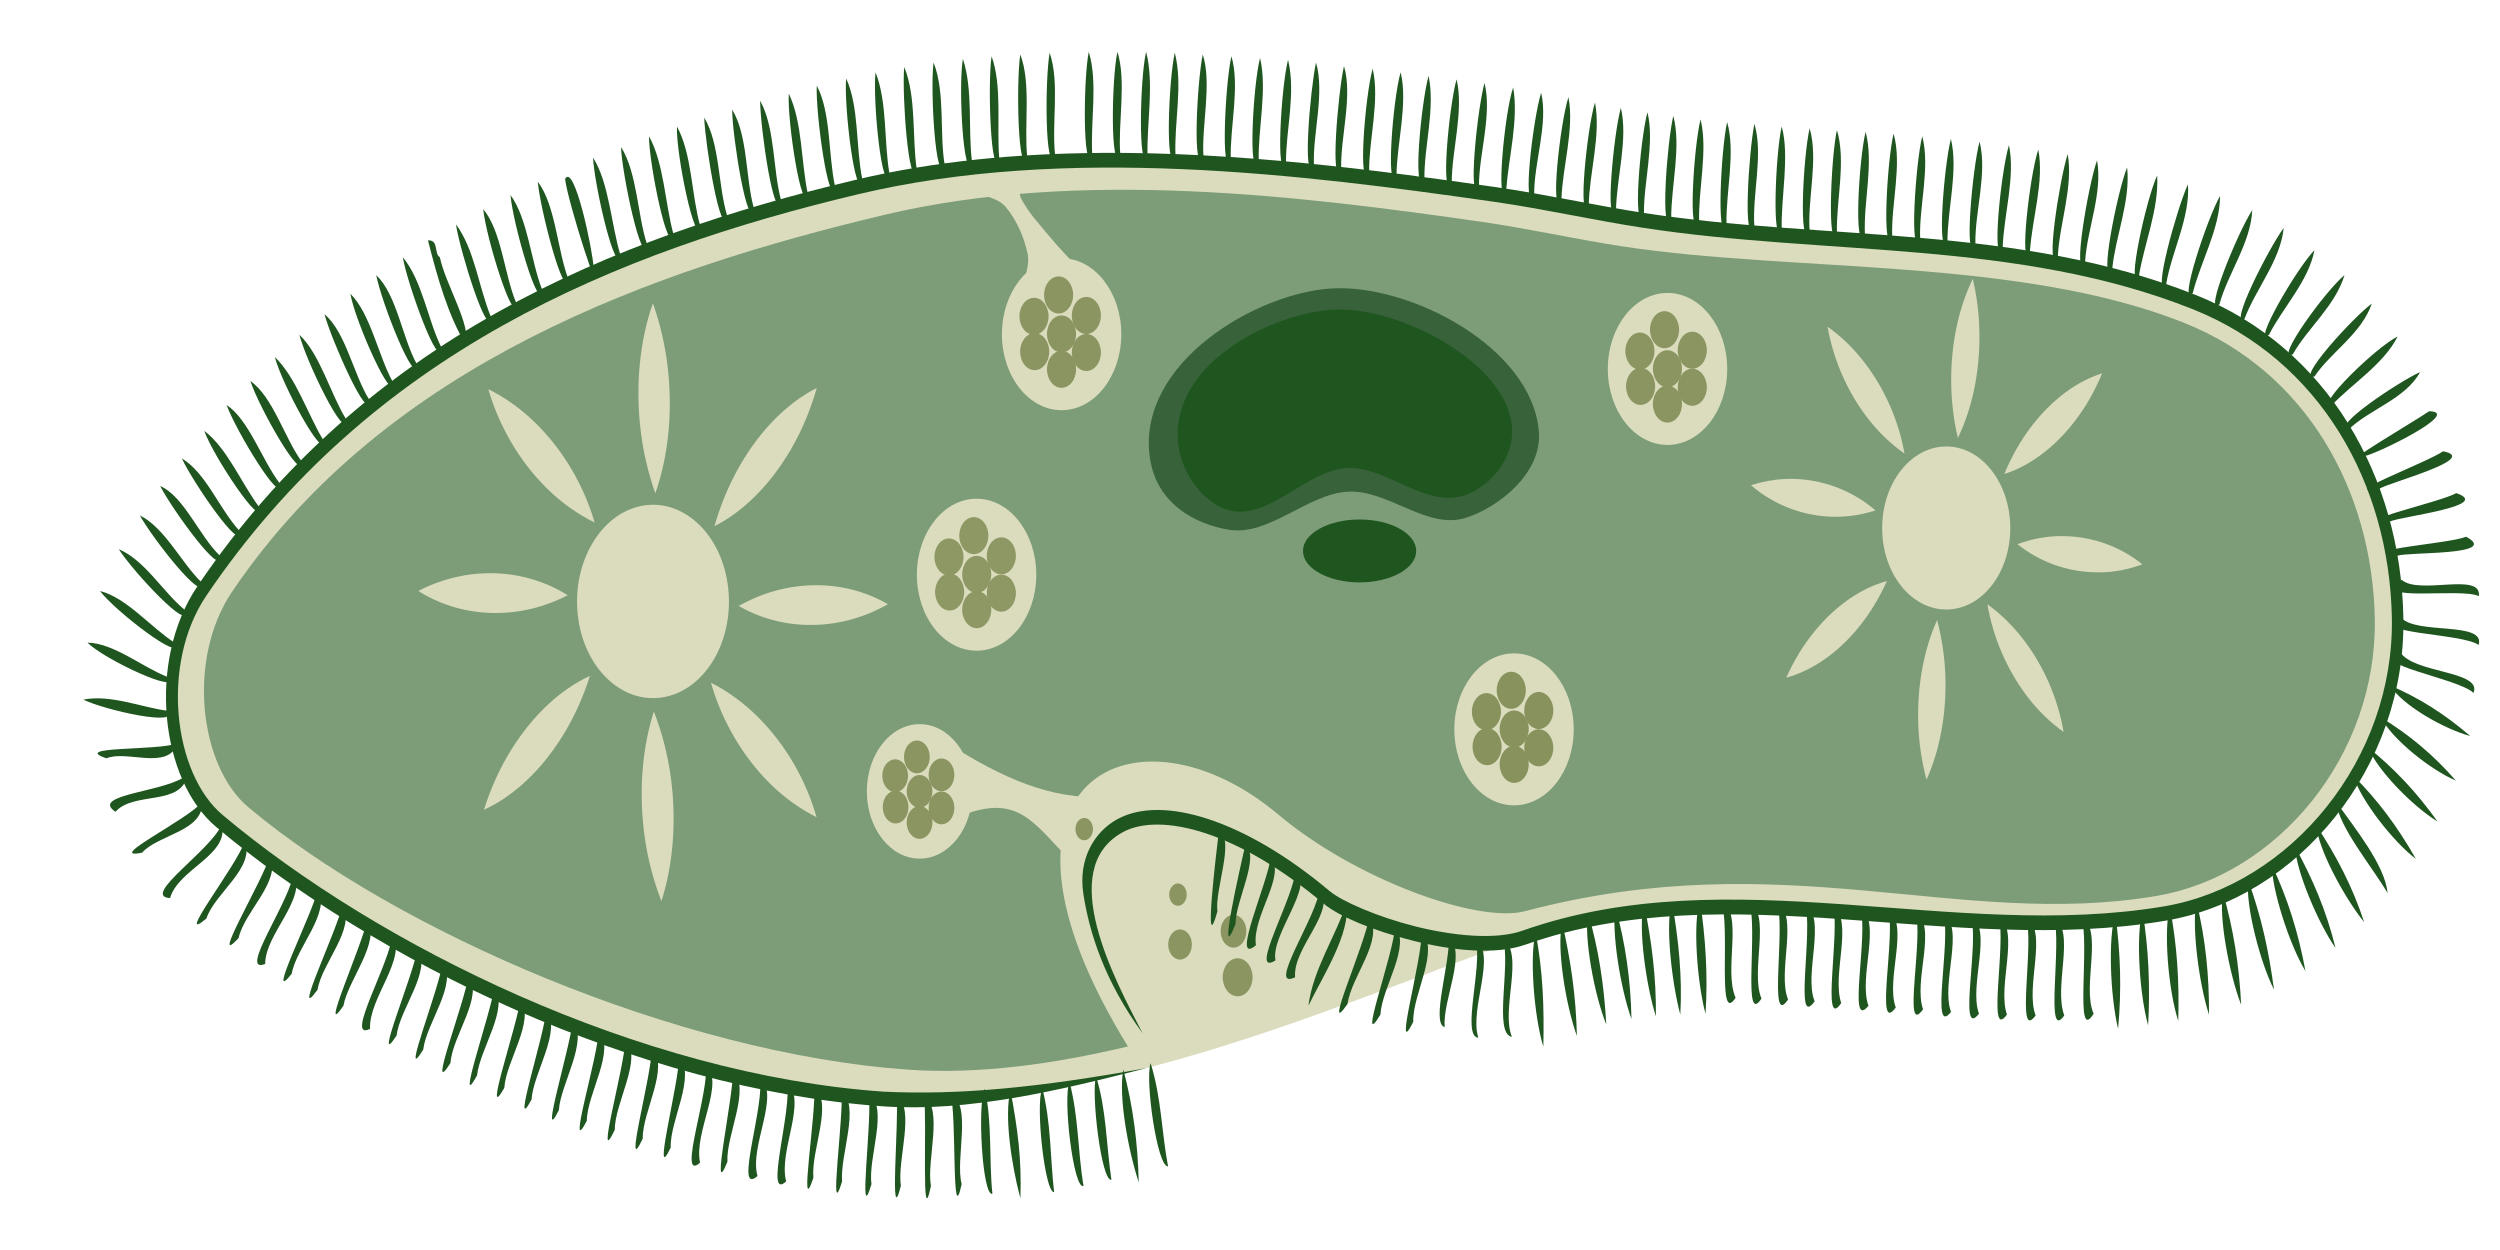 <svg width="240" height="120" xmlns="http://www.w3.org/2000/svg" xmlns:svg="http://www.w3.org/2000/svg">
 <g>
  <title>Layer 1</title>
  <g id="s_1">
   <path m="M 267.131 274.684 C 184.74 270.185 97.681 236.256 45.429 201.756 C 27.873 190.164 23.493 160.203 39.595 141.469 C 94.922 77.101 177.225 50.667 258.375 35.478 C 328.151 22.422 407.183 30.196 471.321 37.423 C 487.902 39.291 504.348 42.227 520.912 44.23 C 582.139 51.627 645.812 47.255 704.691 65.621 C 748.374 79.249 771.834 112.594 772.757 148.273 C 773.75 186.66 738.205 220.349 694.969 226.061 C 624.246 235.406 549.793 213.315 481.045 232.381 C 423.407 248.367 339.701 278.642 267.12 274.679 L 267.131 274.684 L 267.131 274.684 z" id="s_3" fill="#dbdcbd" d="m84.803,105.508c-23.688,-1.646 -48.719,-14.063 -63.742,-26.689c-5.047,-4.242 -6.307,-15.207 -1.677,-22.063c15.907,-23.556 39.57,-33.23 62.902,-38.789c20.061,-4.778 42.784,-1.933 61.224,0.712c4.767,0.684 9.495,1.758 14.258,2.491c17.604,2.707 35.91,1.107 52.839,7.829c12.559,4.987 19.304,17.19 19.57,30.247c0.285,14.048 -9.934,26.377 -22.365,28.468c-20.334,3.42 -41.74,-4.665 -61.506,2.313c-16.571,5.85 -40.638,16.93 -61.506,15.479l0.003,0.002l0,0z"/>
   <path id="s_4" fill="#7c9d78" d="m87.23,102.692c-22.206,-1.543 -49.303,-13.361 -63.385,-25.196c-4.731,-3.976 -5.912,-14.255 -1.572,-20.682c14.911,-22.082 40.726,-30.972 62.599,-36.181c18.805,-4.479 40.105,-1.812 57.392,0.667c4.469,0.641 8.901,1.648 13.366,2.335c16.502,2.538 38.136,1.038 54.003,7.339c11.773,4.675 18.096,16.114 18.345,28.353c0.268,13.169 -9.312,24.726 -20.965,26.686c-19.061,3.206 -35.73,-5.107 -60.591,1.456c-4.626,1.221 -16.402,-3.121 -23.701,-9.27c-13.437,-11.318 -30.446,-3.708 -14.439,22.259c-7.198,1.714 -14.388,2.696 -21.052,2.233l0.001,0z"/>
   <path id="s_5" fill="#dbdcbd" d="m165.813,35.418c0,4.029 -2.566,7.295 -5.731,7.295s-5.731,-3.266 -5.731,-7.295s2.566,-7.295 5.731,-7.295s5.731,3.266 5.731,7.295z"/>
   <path id="s_6" fill="#8b9561" d="m161.471,35.399c0,0.982 -0.626,1.779 -1.397,1.779s-1.397,-0.796 -1.397,-1.779s0.626,-1.779 1.397,-1.779s1.397,0.796 1.397,1.779z"/>
   <path id="s_7" fill="#8b9561" d="m163.856,33.622c0,0.982 -0.626,1.779 -1.397,1.779s-1.397,-0.796 -1.397,-1.779s0.626,-1.779 1.397,-1.779s1.397,0.796 1.397,1.779z"/>
   <path id="s_8" fill="#8b9561" d="m163.856,37.176c0,0.982 -0.626,1.779 -1.397,1.779s-1.397,-0.796 -1.397,-1.779s0.626,-1.779 1.397,-1.779s1.397,0.796 1.397,1.779z"/>
   <path id="s_9" fill="#8b9561" d="m161.471,38.789c0,0.982 -0.626,1.779 -1.397,1.779s-1.397,-0.796 -1.397,-1.779s0.626,-1.779 1.397,-1.779s1.397,0.796 1.397,1.779z"/>
   <path id="s_10" fill="#8b9561" d="m158.894,37.094c0,0.982 -0.626,1.779 -1.397,1.779s-1.397,-0.796 -1.397,-1.779s0.626,-1.779 1.397,-1.779s1.397,0.796 1.397,1.779z"/>
   <path id="s_11" fill="#8b9561" d="m158.829,33.704c0,0.982 -0.626,1.779 -1.397,1.779s-1.397,-0.796 -1.397,-1.779s0.626,-1.779 1.397,-1.779s1.397,0.796 1.397,1.779z"/>
   <path id="s_12" fill="#8b9561" d="m161.192,31.653c0,0.982 -0.626,1.779 -1.397,1.779s-1.397,-0.796 -1.397,-1.779s0.626,-1.779 1.397,-1.779s1.397,0.796 1.397,1.779z"/>
   <path id="s_13" fill="#dbdcbd" d="m151.078,70.018c0,4.029 -2.566,7.295 -5.731,7.295s-5.731,-3.266 -5.731,-7.295s2.566,-7.295 5.731,-7.295s5.731,3.266 5.731,7.295z"/>
   <path id="s_14" fill="#88925d" d="m146.758,69.985c0,0.982 -0.626,1.779 -1.397,1.779s-1.397,-0.796 -1.397,-1.779s0.626,-1.779 1.397,-1.779s1.397,0.796 1.397,1.779z"/>
   <path id="s_15" fill="#88925d" d="m149.12,68.208c0,0.982 -0.626,1.779 -1.397,1.779s-1.397,-0.796 -1.397,-1.779s0.626,-1.779 1.397,-1.779s1.397,0.796 1.397,1.779z"/>
   <path id="s_16" fill="#88925d" d="m149.12,71.79c0,0.982 -0.626,1.779 -1.397,1.779s-1.397,-0.796 -1.397,-1.779s0.626,-1.779 1.397,-1.779s1.397,0.796 1.397,1.779z"/>
   <path id="s_17" fill="#88925d" d="m146.758,73.376c0,0.982 -0.626,1.779 -1.397,1.779s-1.397,-0.796 -1.397,-1.779s0.626,-1.779 1.397,-1.779s1.397,0.796 1.397,1.779z"/>
   <path id="s_18" fill="#88925d" d="m144.159,71.68c0,0.982 -0.626,1.779 -1.397,1.779s-1.397,-0.796 -1.397,-1.779s0.626,-1.779 1.397,-1.779s1.397,0.796 1.397,1.779z"/>
   <path id="s_19" fill="#88925d" d="m144.094,68.317c0,0.982 -0.626,1.779 -1.397,1.779s-1.397,-0.796 -1.397,-1.779s0.626,-1.779 1.397,-1.779s1.397,0.796 1.397,1.779z"/>
   <path id="s_20" fill="#88925d" d="m146.478,66.267c0,0.982 -0.626,1.779 -1.397,1.779s-1.397,-0.796 -1.397,-1.779s0.626,-1.779 1.397,-1.779s1.397,0.796 1.397,1.779z"/>
   <path id="s_21" fill="#dbdcbd" d="m99.483,55.172c0,4.029 -2.566,7.295 -5.731,7.295s-5.731,-3.266 -5.731,-7.295s2.566,-7.295 5.731,-7.295s5.731,3.266 5.731,7.295z"/>
   <path id="s_22" fill="#8d9864" d="m95.163,55.139c0,0.982 -0.626,1.779 -1.397,1.779s-1.397,-0.796 -1.397,-1.779s0.626,-1.779 1.397,-1.779s1.397,0.796 1.397,1.779z"/>
   <path id="s_23" fill="#8d9864" d="m97.525,53.362c0,0.982 -0.626,1.779 -1.397,1.779s-1.397,-0.796 -1.397,-1.779s0.626,-1.779 1.397,-1.779s1.397,0.796 1.397,1.779z"/>
   <path id="s_24" fill="#8d9864" d="m97.525,56.943c0,0.982 -0.626,1.779 -1.397,1.779s-1.397,-0.796 -1.397,-1.779s0.626,-1.779 1.397,-1.779s1.397,0.796 1.397,1.779z"/>
   <path id="s_25" fill="#8d9864" d="m95.163,58.529c0,0.982 -0.626,1.779 -1.397,1.779s-1.397,-0.796 -1.397,-1.779s0.626,-1.779 1.397,-1.779s1.397,0.796 1.397,1.779z"/>
   <path id="s_26" fill="#8d9864" d="m92.564,56.834c0,0.982 -0.626,1.779 -1.397,1.779s-1.397,-0.796 -1.397,-1.779s0.626,-1.779 1.397,-1.779s1.397,0.796 1.397,1.779z"/>
   <path id="s_27" fill="#8d9864" d="m92.499,53.471c0,0.982 -0.626,1.779 -1.397,1.779s-1.397,-0.796 -1.397,-1.779s0.626,-1.779 1.397,-1.779s1.397,0.796 1.397,1.779z"/>
   <path id="s_28" fill="#8d9864" d="m94.883,51.421c0,0.982 -0.626,1.779 -1.397,1.779s-1.397,-0.796 -1.397,-1.779s0.626,-1.779 1.397,-1.779s1.397,0.796 1.397,1.779z"/>
   <path id="s_29" fill="#dbdcbd" d="m107.645,32.085c0,4.029 -2.566,7.295 -5.731,7.295s-5.731,-3.266 -5.731,-7.295s2.566,-7.295 5.731,-7.295s5.731,3.266 5.731,7.295z"/>
   <path id="s_30" fill="#8b9561" d="m103.304,32.063c0,0.982 -0.626,1.779 -1.397,1.779s-1.397,-0.796 -1.397,-1.779s0.626,-1.779 1.397,-1.779s1.397,0.796 1.397,1.779z"/>
   <path id="s_31" fill="#8b9561" d="m105.688,30.286c0,0.982 -0.626,1.779 -1.397,1.779s-1.397,-0.796 -1.397,-1.779s0.626,-1.779 1.397,-1.779s1.397,0.796 1.397,1.779z"/>
   <path id="s_32" fill="#8b9561" d="m105.688,33.84c0,0.982 -0.626,1.779 -1.397,1.779s-1.397,-0.796 -1.397,-1.779s0.626,-1.779 1.397,-1.779s1.397,0.796 1.397,1.779z"/>
   <path id="s_33" fill="#8b9561" d="m103.304,35.453c0,0.982 -0.626,1.779 -1.397,1.779s-1.397,-0.796 -1.397,-1.779s0.626,-1.779 1.397,-1.779s1.397,0.796 1.397,1.779z"/>
   <path id="s_34" fill="#8b9561" d="m100.726,33.758c0,0.982 -0.626,1.779 -1.397,1.779s-1.397,-0.796 -1.397,-1.779s0.626,-1.779 1.397,-1.779s1.397,0.796 1.397,1.779z"/>
   <path id="s_35" fill="#8b9561" d="m100.662,30.368c0,0.982 -0.626,1.779 -1.397,1.779s-1.397,-0.796 -1.397,-1.779s0.626,-1.779 1.397,-1.779s1.397,0.796 1.397,1.779z"/>
   <path id="s_36" fill="#8b9561" d="m103.024,28.317c0,0.982 -0.626,1.779 -1.397,1.779s-1.397,-0.796 -1.397,-1.779s0.626,-1.779 1.397,-1.779s1.397,0.796 1.397,1.779z"/>
   <path id="s_37" fill="#dbdcbd" d="m93.359,75.974c0,3.565 -2.27,6.455 -5.071,6.455s-5.071,-2.89 -5.071,-6.455s2.27,-6.455 5.071,-6.455s5.071,2.89 5.071,6.455z"/>
   <path id="s_38" fill="#8b9561" d="m89.513,75.974c0,0.869 -0.554,1.574 -1.236,1.574s-1.236,-0.705 -1.236,-1.574s0.554,-1.574 1.236,-1.574s1.236,0.705 1.236,1.574z"/>
   <path id="s_39" fill="#8b9561" d="m89.513,78.954c0,0.869 -0.554,1.574 -1.236,1.574s-1.236,-0.705 -1.236,-1.574s0.554,-1.574 1.236,-1.574s1.236,0.705 1.236,1.574z"/>
   <path id="s_40" fill="#8b9561" d="m87.215,77.478c0,0.869 -0.554,1.574 -1.236,1.574s-1.236,-0.705 -1.236,-1.574s0.554,-1.574 1.236,-1.574s1.236,0.705 1.236,1.574z"/>
   <path id="s_41" fill="#8b9561" d="m87.172,74.47c0,0.869 -0.554,1.574 -1.236,1.574s-1.236,-0.705 -1.236,-1.574s0.554,-1.574 1.236,-1.574s1.236,0.705 1.236,1.574z"/>
   <path id="s_42" fill="#8b9561" d="m89.256,72.665c0,0.869 -0.554,1.574 -1.236,1.574s-1.236,-0.705 -1.236,-1.574s0.554,-1.574 1.236,-1.574s1.236,0.705 1.236,1.574z"/>
   <path m="M 630.894 59.519 C 626.39 66.755 623.674 75.983 623.674 86.051 C 623.674 91.423 624.498 96.549 625.9 101.271 C 630.404 94.035 633.119 84.748 633.119 74.68 C 633.119 69.322 632.288 64.232 630.894 59.519 z M 582.402 72.093 C 584.265 80.41 588.761 88.918 595.819 96.098 C 599.586 99.929 603.781 102.978 608.092 105.362 C 606.23 97.045 601.675 88.538 594.615 81.358 C 590.859 77.537 586.701 74.475 582.402 72.093 z M 674.086 84.306 C 665.812 86.352 657.463 91.048 650.442 98.263 C 646.696 102.114 643.707 106.355 641.418 110.717 C 649.693 108.671 658.101 103.916 665.122 96.699 C 668.859 92.859 671.8 88.656 674.086 84.306 z M 622.046 103.498 C 610.231 103.498 600.628 113.101 600.628 124.916 S 610.231 146.273 622.046 146.273 S 643.404 136.73 643.404 124.916 S 633.86 103.498 622.046 103.498 z M 568.14 112.041 C 564.219 112.183 560.402 112.758 556.83 113.665 C 563.884 118.449 573.001 121.512 583.061 121.907 C 588.429 122.116 593.627 121.496 598.402 120.283 C 591.347 115.498 582.172 112.436 572.111 112.041 C 570.772 111.966 569.448 111.966 568.14 112.041 L 568.14 112.041 z M 661.035 127.021 C 655.662 126.946 650.547 127.76 645.814 129.127 C 653.017 133.684 662.276 136.454 672.345 136.527 C 677.703 136.602 682.783 135.78 687.506 134.421 C 680.302 129.866 671.102 127.094 661.035 127.021 z M 602.196 138.813 C 593.858 140.582 585.268 145.069 578.011 152.049 C 574.148 155.763 571.055 159.87 568.626 164.141 C 576.963 162.371 585.494 157.943 592.75 150.965 C 596.623 147.241 599.763 143.097 602.196 138.813 L 602.196 138.813 z M 635.766 144.889 C 637.557 153.223 642.066 161.834 649.062 169.074 C 652.786 172.927 656.937 175.98 661.215 178.4 C 659.425 170.067 654.976 161.574 647.98 154.335 C 644.246 150.472 640.057 147.311 635.766 144.889 L 635.766 144.889 z M 618.981 149.04 C 614.731 156.429 612.315 165.81 612.664 175.873 C 612.851 181.228 613.875 186.252 615.432 190.914 C 619.681 183.525 622.098 174.202 621.749 164.141 C 621.562 158.772 620.546 153.712 618.981 149.04 z" id="s_43" fill="#dbdcbd" d="m189.389,26.766c-1.295,2.648 -2.076,6.025 -2.076,9.71c0,1.966 0.237,3.842 0.64,5.57c1.295,-2.648 2.076,-6.047 2.076,-9.732c0,-1.961 -0.239,-3.824 -0.64,-5.548zm-13.942,4.602c0.535,3.044 1.828,6.157 3.857,8.785c1.083,1.402 2.289,2.518 3.529,3.391c-0.535,-3.044 -1.845,-6.157 -3.875,-8.785c-1.08,-1.399 -2.275,-2.519 -3.511,-3.391zm26.36,4.469c-2.379,0.749 -4.78,2.467 -6.798,5.108c-1.077,1.409 -1.936,2.961 -2.595,4.557c2.379,-0.749 4.796,-2.489 6.815,-5.13c1.074,-1.405 1.92,-2.944 2.577,-4.535zm-14.962,7.023c-3.397,0 -6.158,3.514 -6.158,7.838s2.761,7.816 6.158,7.816s6.141,-3.492 6.141,-7.816s-2.744,-7.838 -6.141,-7.838zm-15.498,3.126c-1.127,0.052 -2.225,0.262 -3.252,0.594c2.028,1.751 4.649,2.872 7.542,3.016c1.544,0.077 3.038,-0.15 4.411,-0.594c-2.028,-1.751 -4.666,-2.872 -7.559,-3.016c-0.385,-0.027 -0.766,-0.027 -1.142,0l0,0zm26.708,5.482c-1.545,-0.027 -3.015,0.271 -4.376,0.771c2.071,1.668 4.733,2.681 7.628,2.708c1.541,0.027 3.001,-0.273 4.359,-0.771c-2.071,-1.667 -4.716,-2.681 -7.611,-2.708zm-16.917,4.316c-2.397,0.647 -4.867,2.29 -6.954,4.844c-1.111,1.359 -2,2.862 -2.698,4.425c2.397,-0.648 4.85,-2.268 6.936,-4.822c1.114,-1.363 2.016,-2.88 2.716,-4.447l0,0zm9.652,2.224c0.515,3.05 1.811,6.201 3.823,8.851c1.071,1.41 2.264,2.527 3.494,3.413c-0.515,-3.05 -1.794,-6.157 -3.805,-8.807c-1.074,-1.414 -2.278,-2.57 -3.512,-3.457l0,0zm-4.826,1.519c-1.222,2.704 -1.917,6.137 -1.816,9.82c0.054,1.96 0.348,3.799 0.796,5.504c1.222,-2.704 1.917,-6.116 1.816,-9.798c-0.054,-1.965 -0.346,-3.817 -0.796,-5.526z"/>
   <path m="M 339.525 26.497 C 311.942 26.661 284.318 28.613 258.001 33.536 C 176.679 48.752 93.878 75.257 38.107 140.147 C 21.232 159.781 25.659 190.967 44.364 203.318 C 96.949 238.04 184.176 272.072 267.022 276.596 C 295.433 278.147 325.575 272.513 355.023 266.552 C 319.405 271.638 292.513 273.708 267.202 272.745 C 185.26 268.271 98.379 234.407 46.463 200.13 C 30.058 189.297 25.72 160.507 41.048 142.674 C 95.93 78.824 177.723 52.484 258.716 37.333 C 328.097 24.351 406.971 32.094 471.087 39.319 C 487.585 41.178 504.024 44.107 520.66 46.117 C 582.136 53.545 645.68 49.191 704.096 67.414 C 747.113 80.834 769.914 113.406 770.816 148.273 C 771.777 185.444 737.11 218.535 694.709 224.141 C 624.55 233.412 549.988 211.253 480.53 230.518 C 471.629 232.987 457.487 231.904 444.673 229.375 C 431.859 226.846 420.066 222.713 416.217 220.17 C 401.891 210.707 387.997 204.453 375.787 201.279 S 353.049 197.994 345.406 201.204 C 337.763 204.429 332.075 211.558 333.915 220.877 C 335.883 230.845 340.836 243.606 353.708 257.456 C 344.224 243.108 324.693 214.5 346.91 204.754 C 353.28 201.959 363.125 201.952 374.825 204.993 C 386.525 208.035 400.089 214.139 414.111 223.402 C 419.218 226.776 430.829 230.558 443.951 233.149 C 457.073 235.738 471.419 236.982 481.553 234.171 C 549.581 215.303 623.898 237.335 695.186 227.914 C 739.262 222.09 775.686 187.803 774.663 148.199 C 773.719 111.708 749.583 77.566 705.235 63.732 C 645.901 45.222 582.121 49.622 521.135 42.254 C 504.643 40.261 488.164 37.333 471.501 35.456 C 431.4 30.937 385.473 26.213 339.504 26.491 L 339.525 26.497 L 339.525 26.497 z" id="s_44" fill="#1f561f" d="m105.617,14.681c-7.93,0.06 -15.872,0.774 -23.439,2.576c-23.381,5.569 -47.187,15.268 -63.222,39.016c-4.852,7.185 -3.579,18.598 1.799,23.118c15.119,12.707 40.198,25.162 64.017,26.817c8.168,0.568 16.835,-1.494 25.301,-3.675c-10.241,1.861 -17.972,2.619 -25.25,2.266c-23.559,-1.637 -48.538,-14.03 -63.465,-26.574c-4.717,-3.964 -5.964,-14.5 -1.557,-21.027c15.779,-23.367 39.296,-33.006 62.582,-38.551c19.948,-4.751 42.625,-1.917 61.059,0.727c4.743,0.68 9.47,1.752 14.253,2.488c17.675,2.718 35.945,1.125 52.74,7.794c12.368,4.911 18.923,16.831 19.183,29.591c0.276,13.603 -9.691,25.714 -21.882,27.765c-20.171,3.393 -41.609,-4.716 -61.579,2.334c-2.559,0.903 -6.625,0.507 -10.309,-0.418c-3.684,-0.925 -7.075,-2.438 -8.182,-3.369c-4.119,-3.463 -8.113,-5.752 -11.624,-6.913s-6.538,-1.202 -8.735,-0.027c-2.197,1.18 -3.833,3.789 -3.304,7.199c0.566,3.648 1.99,8.318 5.691,13.386c-2.727,-5.251 -8.342,-15.72 -1.955,-19.287c1.832,-1.023 4.662,-1.025 8.026,0.087c3.364,1.113 7.264,3.347 11.295,6.737c1.468,1.235 4.807,2.619 8.58,3.567c3.773,0.948 7.897,1.403 10.811,0.374c19.559,-6.905 40.926,1.158 61.422,-2.29c12.672,-2.132 23.145,-14.679 22.85,-29.173c-0.271,-13.354 -7.211,-25.849 -19.961,-30.912c-17.059,-6.774 -35.397,-5.164 -52.931,-7.86c-4.742,-0.729 -9.48,-1.801 -14.27,-2.488c-11.53,-1.654 -24.734,-3.382 -37.951,-3.281l0.006,0.002l0,0z"/>
   <path m="M 416.551 62.059 C 391.644 63.311 352.033 81.45 356.044 106.064 C 358.098 118.663 371.459 123.817 382.172 125.315 C 395.852 127.229 408.592 115.884 422.395 115.346 C 435.648 114.83 448.715 125.422 461.587 122.222 C 472.366 119.541 487.172 110.578 485.995 99.531 C 483.64 77.443 442.821 60.739 416.551 62.059 L 416.551 62.059 z" id="s_45" fill="#38623a" d="m127.763,27.696c-7.161,0.458 -18.55,7.096 -17.396,16.104c0.59,4.611 4.432,6.497 7.512,7.045c3.933,0.7 7.596,-3.452 11.565,-3.648c3.81,-0.189 7.567,3.688 11.268,2.516c3.099,-0.981 7.356,-4.261 7.018,-8.304c-0.677,-8.083 -12.413,-14.197 -19.966,-13.713l0,0z"/>
   <path id="s_46" fill="#1f561f" d="m113.221,43.307c-1.584,-8.098 8.812,-13.323 14.925,-13.588c6.502,-0.282 17.563,5.608 17.001,12.204c-0.247,2.895 -2.877,5.358 -5.14,5.787c-3.624,0.688 -7.115,-3.004 -10.774,-2.768c-3.716,0.241 -6.966,4.531 -10.675,4.152c-2.33,-0.238 -4.773,-2.901 -5.337,-5.787z"/>
   <path id="s_47" fill="#1f561f" d="m135.956,52.891c0,1.668 -2.434,3.019 -5.436,3.019s-5.436,-1.352 -5.436,-3.019c0,-1.668 2.434,-3.02 5.436,-3.02s5.436,1.352 5.436,3.02z"/>
   <path m="M 190.179 65.944 C 186.046 75.165 184.33 86.441 185.94 98.269 C 186.8 104.58 188.588 110.47 190.99 115.794 C 195.124 106.572 196.829 95.229 195.219 83.399 C 194.362 77.104 192.572 71.257 190.179 65.944 L 190.179 65.944 z M 135.222 88.471 C 138.74 97.945 145.382 107.221 154.822 114.527 C 159.86 118.425 165.277 121.336 170.723 123.449 C 167.206 113.974 160.493 104.709 151.051 97.403 C 146.027 93.515 140.653 90.583 135.222 88.471 L 135.222 88.471 z M 244.889 88.157 C 235.495 91.885 226.438 98.736 219.344 108.337 C 215.558 113.46 212.725 118.919 210.734 124.411 C 220.128 120.683 229.244 113.752 236.34 104.151 C 240.115 99.042 242.898 93.634 244.889 88.157 L 244.889 88.157 z M 186.82 119.027 C 172.939 120.916 163.193 133.734 165.083 147.615 S 179.78 171.17 193.661 169.281 C 207.54 167.391 217.226 154.654 215.336 140.774 S 200.7 117.138 186.82 119.027 z M 124.857 137.685 C 120.272 138.481 115.88 139.766 111.829 141.402 C 120.881 145.893 132.081 148.035 143.963 146.89 C 150.304 146.277 156.312 144.72 161.727 142.528 C 152.674 138.035 141.404 135.905 129.522 137.05 C 127.94 137.199 126.384 137.416 124.857 137.685 L 124.857 137.685 z M 236.384 140.428 C 230.066 141.242 224.18 142.972 218.839 145.336 C 228.031 149.537 239.351 151.312 251.192 149.787 C 257.493 148.976 263.336 147.242 268.667 144.889 C 259.475 140.689 248.223 138.904 236.384 140.428 L 236.384 140.428 z M 169.145 163.692 C 159.631 167.104 150.258 173.749 142.848 183.109 C 138.904 188.09 135.927 193.41 133.755 198.816 C 143.267 195.404 152.582 188.838 159.991 179.479 C 163.945 174.485 166.971 169.114 169.145 163.692 z M 209.556 165.461 C 212.992 174.966 219.666 184.362 229.044 191.749 C 234.035 195.679 239.4 198.602 244.812 200.76 C 241.377 191.257 234.792 181.991 225.415 174.605 C 220.41 170.663 214.983 167.621 209.556 165.461 z M 190.5 173.023 C 186.688 182.382 185.35 193.79 187.369 205.556 C 188.445 211.818 190.451 217.557 193.027 222.783 C 196.837 213.424 198.185 202.086 196.166 190.321 C 195.088 184.043 193.086 178.261 190.5 173.023 L 190.5 173.023 z" id="s_48" fill="#dbdcbd" d="m62.679,29.117c-1.188,3.375 -1.682,7.501 -1.219,11.83c0.247,2.31 0.761,4.465 1.452,6.414c1.189,-3.375 1.679,-7.526 1.216,-11.855c-0.246,-2.304 -0.761,-4.444 -1.449,-6.388l0,0zm-15.801,8.244c1.011,3.467 2.921,6.862 5.635,9.535c1.449,1.427 3.006,2.492 4.572,3.265c-1.011,-3.467 -2.941,-6.858 -5.656,-9.532c-1.445,-1.423 -2.99,-2.496 -4.551,-3.269l0,0zm31.531,-0.115c-2.701,1.364 -5.305,3.872 -7.344,7.385c-1.089,1.875 -1.903,3.873 -2.476,5.882c2.701,-1.364 5.322,-3.9 7.362,-7.414c1.086,-1.87 1.886,-3.849 2.458,-5.853l0,0zm-16.696,11.297c-3.991,0.691 -6.793,5.382 -6.25,10.462s4.226,8.62 8.217,7.929c3.991,-0.691 6.775,-5.353 6.232,-10.433s-4.208,-8.65 -8.199,-7.958zm-17.815,6.828c-1.318,0.291 -2.581,0.761 -3.746,1.36c2.603,1.644 5.823,2.427 9.239,2.008c1.823,-0.224 3.55,-0.794 5.107,-1.596c-2.603,-1.644 -5.843,-2.424 -9.259,-2.005c-0.455,0.055 -0.902,0.134 -1.341,0.232l0,0zm32.065,1.004c-1.816,0.298 -3.509,0.931 -5.044,1.796c2.643,1.537 5.898,2.187 9.302,1.629c1.812,-0.297 3.492,-0.931 5.024,-1.792c-2.643,-1.537 -5.878,-2.19 -9.282,-1.632l0,0zm-19.332,8.513c-2.735,1.249 -5.43,3.681 -7.561,7.106c-1.134,1.823 -1.99,3.77 -2.614,5.748c2.735,-1.249 5.413,-3.652 7.543,-7.077c1.137,-1.828 2.007,-3.793 2.632,-5.778zm11.619,0.648c0.988,3.478 2.907,6.917 5.603,9.62c1.435,1.438 2.978,2.508 4.534,3.298c-0.988,-3.478 -2.881,-6.869 -5.577,-9.572c-1.439,-1.443 -2.999,-2.556 -4.56,-3.346zm-5.479,2.767c-1.096,3.425 -1.481,7.6 -0.9,11.906c0.309,2.292 0.886,4.392 1.626,6.305c1.095,-3.425 1.483,-7.575 0.903,-11.88c-0.31,-2.298 -0.886,-4.414 -1.629,-6.331l0,0z"/>
   <path id="s_49" fill="#dbdcbd" d="m91.977,78.413c5.776,-2.331 7.074,0.419 10.971,4.404c0.395,0.252 2.372,-6.291 2.372,-6.291c-5.376,0.077 -10.259,-2.528 -14.925,-5.536"/>
   <path id="s_50" fill="#8b9561" d="m91.619,74.388c0,0.869 -0.554,1.574 -1.236,1.574s-1.236,-0.705 -1.236,-1.574s0.554,-1.574 1.236,-1.574s1.236,0.705 1.236,1.574z"/>
   <path id="s_51" fill="#8b9561" d="m91.619,77.56c0,0.869 -0.554,1.574 -1.236,1.574s-1.236,-0.705 -1.236,-1.574s0.554,-1.574 1.236,-1.574s1.236,0.705 1.236,1.574z"/>
   <path id="s_52" fill="#8b9561" d="m104.925,79.595c0,0.591 -0.377,1.071 -0.841,1.071s-0.841,-0.479 -0.841,-1.071s0.377,-1.071 0.841,-1.071s0.841,0.479 0.841,1.071z"/>
   <path id="s_53" fill="#8b9561" d="m113.925,85.884c0,0.591 -0.377,1.071 -0.841,1.071s-0.841,-0.479 -0.841,-1.071s0.377,-1.071 0.841,-1.071s0.841,0.479 0.841,1.071z"/>
   <path id="s_54" fill="#8b9561" d="m114.422,90.674c0,0.8 -0.509,1.448 -1.138,1.448s-1.138,-0.648 -1.138,-1.448s0.509,-1.448 1.138,-1.448s1.138,0.648 1.138,1.448z"/>
   <path id="s_55" fill="#8b9561" d="m120.247,93.819c0,1.008 -0.642,1.826 -1.434,1.826s-1.434,-0.817 -1.434,-1.826s0.642,-1.826 1.434,-1.826s1.434,0.817 1.434,1.826z"/>
   <path id="s_56" fill="#8b9561" d="m119.65,89.398c0,0.869 -0.554,1.574 -1.236,1.574s-1.236,-0.705 -1.236,-1.574s0.554,-1.574 1.236,-1.574s1.236,0.705 1.236,1.574z"/>
   <path id="s_57" fill="#dbdcbd" d="m93.76,18.454c0.939,0.482 2.083,0.559 2.817,1.447c0.986,1.191 1.724,2.796 2.076,4.466c0.225,1.069 -0.296,2.181 -0.445,3.271c1.73,-0.671 3.459,-1.342 5.189,-2.013c-0.873,-0.965 -1.787,-1.873 -2.619,-2.894c-0.965,-1.183 -2.039,-2.28 -2.768,-3.712c-0.26,-0.51 -0.032,-1.216 -0.049,-1.824"/>
   <path id="s_58" fill="#1f561f" d="m104.522,4.975c-0.53,2.603 -0.577,11.893 0.336,9.91c-0.2,-3.195 0.571,-6.944 -0.336,-9.91zm2.752,0c-0.583,2.638 -0.673,11.906 0.27,9.826c-0.231,-2.94 0.615,-7.01 -0.27,-9.826zm2.752,0c-0.616,2.626 -0.753,11.927 0.135,9.911c-0.073,-3.129 0.658,-6.882 -0.135,-9.911zm-9.263,0.085c-0.458,2.676 -0.449,11.85 0.536,9.912c-0.368,-3.112 0.464,-7.047 -0.536,-9.912zm12.015,0c-0.597,2.637 -0.939,11.904 0.071,9.91c-0.146,-3.274 0.738,-6.779 -0.071,-9.91zm-14.835,0.17c-0.403,2.76 -0.206,11.969 0.669,9.826c-0.315,-2.925 0.404,-7.09 -0.669,-9.826zm17.52,0c-0.541,2.579 -1.03,11.899 0.073,9.826c-0.213,-2.943 0.837,-7.045 -0.073,-9.826zm-20.272,0.17c-0.402,2.763 -0.047,12.053 0.736,9.826c-0.257,-3.147 0.295,-6.983 -0.736,-9.826zm23.024,0c-0.597,2.571 -1.043,11.952 -0.062,9.826c-0.082,-3.067 0.905,-6.977 0.062,-9.826zm2.752,0.17c-0.683,2.521 -1.178,12.095 -0.129,9.825c-0.077,-2.989 0.838,-6.818 0.129,-9.825zm-28.528,0.085c-0.47,2.667 0.079,12.072 0.869,9.827c-0.39,-3.063 0.122,-6.844 -0.869,-9.827zm31.213,0.085c-0.672,2.612 -1.2,11.846 -0.198,9.91c-0.021,-3.139 0.976,-6.708 0.198,-9.91zm-34.033,0.257c-0.334,2.692 0.224,12.078 1.071,9.826c-0.51,-2.953 0.071,-6.978 -1.071,-9.826zm36.718,0c-0.58,2.737 -1.339,11.834 -0.195,9.91c-0.159,-2.994 1.065,-6.9 0.195,-9.91zm-39.536,0.427c-0.23,2.82 0.466,11.916 1.205,9.826c-0.453,-3.09 -0.021,-6.97 -1.205,-9.826zm42.221,-0.085c-0.587,2.628 -1.355,11.851 -0.268,9.826c-0.069,-3.068 1.124,-6.955 0.268,-9.826zm2.752,0.257c-0.729,2.598 -1.468,11.923 -0.335,9.911c-0.058,-2.956 1.054,-6.927 0.335,-9.911zm-47.726,0.342c-0.281,2.819 0.652,11.885 1.341,9.742c-0.543,-3.065 -0.193,-6.88 -1.341,-9.742zm50.411,0c-0.762,2.624 -1.44,11.802 -0.399,9.911c0.037,-3.069 1.123,-6.981 0.399,-9.911zm2.685,0.342c-0.698,2.474 -1.597,11.732 -0.4,9.911c-0.049,-3.07 1.06,-6.783 0.4,-9.911zm-55.915,0.254c-0.232,2.629 0.912,12.005 1.547,9.656c-0.63,-3.068 -0.293,-6.959 -1.547,-9.656zm58.6,0.085c-0.742,2.651 -1.573,11.758 -0.464,9.911c0,-3.114 1.188,-6.929 0.464,-9.911zm2.685,0.342c-0.716,2.583 -1.631,11.839 -0.536,9.911c0,-3.148 1.282,-6.86 0.536,-9.911zm-64.105,0.257c-0.129,2.626 1.17,11.956 1.748,9.656c-0.663,-3.143 -0.373,-7.052 -1.748,-9.656zm66.857,0.17c-0.861,2.48 -1.682,11.902 -0.668,9.824c0.235,-3.171 1.203,-6.7 0.668,-9.824zm-69.542,0.597c-0.163,2.696 1.275,11.809 1.815,9.571c-0.654,-3.14 -0.493,-6.782 -1.815,-9.571zm72.227,-0.085c-0.784,2.488 -1.866,11.707 -0.67,9.825c-0.037,-3.087 1.369,-6.832 0.67,-9.825zm2.618,0.427c-0.813,2.55 -1.808,11.657 -0.673,9.911c0.067,-3.118 1.276,-6.857 0.673,-9.911zm-77.597,0.339c0.021,2.743 1.376,11.92 2.015,9.571c-0.804,-2.911 -0.553,-6.938 -2.015,-9.571zm80.146,0.172c-0.789,2.589 -1.689,11.738 -0.598,9.91c0.045,-3.179 1.196,-6.759 0.598,-9.91zm-82.831,0.684c0.024,2.722 1.515,11.824 2.087,9.483c-0.821,-2.965 -0.567,-7.006 -2.087,-9.483zm85.316,-0.172c-0.719,2.583 -1.546,11.739 -0.467,9.825c0.06,-3.12 1.174,-6.843 0.467,-9.825zm2.551,0.427c-0.7,2.601 -1.467,11.782 -0.333,9.825c-0.071,-2.934 1.063,-6.896 0.333,-9.825zm-90.551,0.514c0.114,2.789 1.614,11.808 2.221,9.485c-0.9,-2.935 -0.706,-7.005 -2.221,-9.485zm93.034,-0.172c-0.622,2.673 -1.276,11.809 -0.202,9.91c-0.021,-3.17 0.991,-6.918 0.202,-9.91zm2.618,0.342c-0.643,2.472 -1.266,11.961 -0.133,9.826c-0.114,-3.052 0.865,-6.833 0.133,-9.826zm2.551,0.257c-0.597,2.575 -1.043,11.945 -0.062,9.826c-0.073,-3.089 0.896,-6.919 0.062,-9.826zm2.618,0.17c-0.54,2.621 -1.143,11.984 0,9.911c-0.243,-3.064 0.888,-6.938 0,-9.911zm-103.439,0.254c-0.092,2.791 1.837,11.823 2.222,9.485c-0.833,-2.886 -0.763,-6.835 -2.222,-9.485zm106.058,0c-0.615,2.672 -0.946,11.864 0,9.826c-0.071,-3.055 0.779,-7.026 0,-9.826zm2.685,0.172c-0.621,2.582 -1.095,11.887 0,9.911c-0.236,-3.105 0.868,-6.885 0,-9.911zm2.618,0.17c-0.591,2.639 -0.934,11.851 0,9.91c-0.086,-3.092 0.902,-6.92 0,-9.91zm2.752,0.172c-0.648,2.623 -1.179,11.804 -0.062,9.911c-0.174,-3.102 0.876,-6.904 0.062,-9.911zm2.685,0.17c-0.64,2.699 -1.127,11.826 -0.133,9.91c-0.112,-3.181 0.979,-6.962 0.133,-9.91zm-119.483,0.254c0,2.615 1.858,11.737 2.352,9.4c-0.802,-2.891 -0.914,-6.867 -2.352,-9.4zm122.234,0c-0.634,2.506 -1.272,12.033 -0.2,9.825c-0.118,-3.071 0.989,-6.841 0.2,-9.825zm2.752,0.257c-0.669,2.549 -1.374,11.656 -0.33,9.825c0,-3.122 1.057,-6.812 0.33,-9.825zm2.752,0.257c-0.686,2.531 -1.535,12.032 -0.402,9.825c-0.054,-3.123 1.168,-6.817 0.402,-9.825zm-130.424,0.514c0.103,2.69 2.057,11.773 2.488,9.312c-0.911,-2.798 -0.928,-6.847 -2.488,-9.312zm133.243,-0.172c-0.799,2.654 -1.681,11.846 -0.599,9.827c0.092,-3.054 1.242,-6.844 0.599,-9.827zm2.819,0.427c-0.833,2.436 -1.87,11.699 -0.807,9.825c0.21,-3.265 1.396,-6.765 0.807,-9.825zm2.819,0.427c-0.809,2.585 -2.2,11.652 -0.942,9.825c0.137,-3.078 1.508,-6.749 0.942,-9.825zm-141.566,0.342c0.137,2.732 2.2,11.569 2.621,9.312c-0.865,-2.832 -1.086,-6.944 -2.621,-9.312zm144.386,0.257c-0.884,2.516 -2.408,11.695 -1.143,9.741c0.168,-3.075 1.715,-6.63 1.143,-9.741zm-147.069,1.795c0.261,2.218 3.615,12.621 2.753,8.61c-0.097,-1.848 -1.886,-10.235 -2.753,-8.61zm149.956,-1.112c-0.97,2.41 -2.765,11.621 -1.416,9.653c0.295,-3.006 1.767,-6.483 1.416,-9.653zm2.886,0.769c-1.086,2.352 -2.996,11.235 -1.75,9.656c0.49,-3.079 1.934,-6.416 1.75,-9.656zm-155.462,0.599c0.223,2.675 2.584,11.619 2.888,9.227c-1.031,-2.861 -1.204,-7.002 -2.888,-9.227zm158.415,0.254c-1.053,2.289 -3.481,11.054 -2.084,9.57c0.489,-3.041 2.322,-6.405 2.084,-9.57zm-161.033,1.026c0.213,2.734 2.791,11.622 3.024,9.056c-1.097,-2.826 -1.349,-6.734 -3.024,-9.056zm164.12,0.085c-1.251,2.173 -4.065,10.753 -2.618,9.314c0.735,-2.963 2.604,-6.18 2.618,-9.314zm-166.739,1.281c0.257,2.697 2.982,11.394 3.157,8.971c-1.136,-2.715 -1.405,-6.917 -3.157,-8.971zm169.825,0.085c-1.378,2.107 -4.747,10.318 -3.154,9.056c0.784,-2.915 3.028,-5.937 3.154,-9.056zm-172.444,1.367c0.382,2.581 3.117,11.266 3.358,8.885c-1.185,-2.877 -1.562,-6.479 -3.358,-8.885zm175.464,0.342c-1.5,2.054 -5.308,9.61 -3.756,8.716c1.07,-2.85 3.461,-5.628 3.756,-8.716zm-178.149,1.196c0.914,3.621 1.948,7.227 3.624,9.998c0.546,-1.837 -1.925,-5.74 -2.484,-8.374c-0.584,-0.367 -0.073,-1.681 -1.14,-1.624zm181.102,0.94c-1.716,1.75 -6.033,9.231 -4.361,8.12c1.297,-2.576 3.807,-5.16 4.361,-8.12zm-183.519,0.684c0.438,2.599 3.551,11.149 3.691,8.629c-1.288,-2.586 -1.831,-6.417 -3.691,-8.629zm-2.551,1.709c0.533,2.761 3.794,10.863 3.892,8.544c-1.404,-2.554 -1.907,-6.641 -3.892,-8.544zm188.958,0c-1.813,1.476 -6.83,8.395 -4.969,7.609c1.429,-2.529 4.056,-4.627 4.969,-7.609zm-191.441,1.794c0.485,2.768 4.169,10.853 4.025,8.373c-1.337,-2.44 -2.105,-6.494 -4.025,-8.373zm194.059,0.94c-1.835,1.362 -7.391,7.461 -5.506,7.005c1.55,-2.32 4.531,-4.117 5.506,-7.005zm-196.542,1.025c0.688,2.556 4.29,10.634 4.293,8.202c-1.496,-2.384 -2.262,-6.509 -4.293,-8.202zm-2.417,1.965c0.703,2.652 4.47,10.403 4.494,8.117c-1.511,-2.439 -2.513,-6.279 -4.494,-8.117zm201.442,0.17c-2.049,1.002 -8.065,6.835 -6.298,6.573c1.962,-2.068 4.938,-3.901 6.298,-6.573zm-203.792,1.965c0.655,2.617 4.796,10.176 4.628,7.946c-1.526,-2.553 -2.569,-5.931 -4.628,-7.946zm205.94,1.452c-2.033,0.928 -8.713,5.354 -6.843,5.502c1.922,-1.888 5.482,-2.942 6.843,-5.502zm-208.29,0.855c0.831,2.556 5.047,9.954 4.899,7.689c-1.61,-2.212 -2.733,-6.167 -4.899,-7.689zm-2.282,2.307c0.928,2.548 5.39,9.836 5.1,7.52c-1.7,-2.219 -2.975,-6.133 -5.1,-7.52zm211.443,0.598c-1.48,1.027 -9.212,5.497 -6.208,4.294c0.749,0 9.558,-4.233 6.208,-4.294zm-213.591,1.88c0.876,2.463 5.673,9.627 5.235,7.264c-1.724,-2.334 -3.039,-5.607 -5.235,-7.264zm214.929,1.965c-1.59,1.103 -10.414,4.362 -6.137,3.61c0.839,-0.594 9.786,-2.908 6.137,-3.61zm-217.077,0.683c1.086,2.357 5.904,9.309 5.505,6.924c-1.91,-2.086 -3.175,-5.524 -5.505,-6.924zm-2.081,2.649c1.19,2.322 6.098,9.039 5.706,6.667c-1.953,-1.884 -3.444,-5.698 -5.706,-6.667zm220.428,0.684c-1.564,0.888 -10.668,2.843 -6.358,2.721c1.026,-0.489 9.944,-1.491 6.358,-2.721zm-222.383,2.136c1.244,2.253 6.273,8.631 5.907,6.411c-1.943,-1.89 -3.509,-5.224 -5.907,-6.411zm223.328,2.051c-1.648,0.682 -10.923,1.256 -6.608,1.826c1.014,-0.385 9.961,0 6.608,-1.826zm-225.347,1.196c1.402,2.2 7.021,8.186 6.31,5.807c-2.071,-1.702 -3.805,-4.754 -6.31,-5.807zm219.161,2.94c-3.16,2.262 5.662,0.717 7.407,1.569c0.305,-2.37 -5.722,-0.074 -7.407,-1.569zm-220.965,1.076c1.465,1.942 8.122,7.039 7.149,4.952c-2.219,-1.42 -4.613,-4.331 -7.149,-4.952zm220.9,2.548c-3.541,1.567 5.892,1.473 7.448,2.631c0.696,-2.313 -5.952,-0.95 -7.448,-2.631zm-222.103,2.407c1.651,1.652 9.081,5.062 7.703,3.293c-2.367,-0.89 -5.169,-3.26 -7.703,-3.293zm222.017,0.89c-3.584,1.144 5.587,2.506 7.045,3.938c0.872,-2.165 -5.814,-1.849 -7.045,-3.938zm-0.978,3.211c1.191,1.928 5.246,4.209 7.719,4.87c-2.506,-2.147 -4.887,-3.651 -7.719,-4.87zm-221.437,1.367c2.04,1.009 9.461,2.668 8.071,1.068c-2.398,-0.297 -5.428,-1.589 -8.071,-1.068zm220.578,1.709c1.027,2.065 4.787,5.061 7.184,6.062c-2.222,-2.539 -4.488,-4.398 -7.184,-6.062zm-211.512,2.478c-1.819,0.753 -10.386,0.249 -6.847,1.45c1.967,-0.831 5.908,1.233 6.847,-1.45zm210.302,0.427c0.828,2.145 4.283,5.654 6.642,7.093c-2.039,-2.853 -4.15,-5.08 -6.642,-7.093zm-209.364,2.563c-1.689,1.692 -9.517,1.876 -6.915,3.594c1.769,-2.016 6.396,-0.478 6.915,-3.594zm207.952,0.172c0.58,2.171 3.813,6.334 5.972,7.942c-1.76,-3.096 -3.707,-5.703 -5.972,-7.942zm-206.543,2.478c-1.333,1.677 -9.468,5.604 -5.774,4.872c1.575,-1.77 5.898,-2.028 5.774,-4.872zm204.866,0c0.213,2.358 3.433,6.196 4.932,8.745c-0.245,-2.683 -3.192,-6.291 -4.932,-8.745zm-202.986,2.136c-0.928,2.434 -7.847,6.932 -4.964,7.092c0.798,-2.806 5.717,-4.131 4.964,-7.092zm201.107,0.172c0.101,2.176 2.747,7.01 4.564,9.229c-1.13,-3.436 -2.688,-6.396 -4.564,-9.229zm-105.385,0.512c-0.239,1.96 -1.533,12.641 -0.14,7.689c-0.287,-2.028 1.726,-7.008 0.14,-7.689zm-93.505,0.94c-0.73,2.288 -6.907,10.127 -3.69,7.429c0.783,-2.423 4.697,-4.858 3.69,-7.429zm96.056,0.342c-0.453,1.889 -2.799,12.272 -0.944,7.603c-0.043,-2.164 2.382,-6.447 0.944,-7.603zm100.754,0.17c0.09,2.322 2.239,7.392 3.892,9.741c-0.876,-3.593 -2.232,-6.694 -3.892,-9.741zm-194.394,0.854c-0.668,2.421 -5.913,11.065 -3.019,7.946c0.574,-2.612 4.14,-5.443 3.019,-7.946zm96.056,0.17c-0.153,2.186 -3.947,10.577 -1.411,8.461c-0.394,-2.783 2.957,-6.72 1.411,-8.461zm96.123,0.769c-0.021,2.29 1.678,7.644 3.222,10.169c-0.665,-3.638 -1.707,-6.979 -3.222,-10.169zm-93.773,0.512c0.058,2.277 -4.599,10.314 -1.879,8.631c-0.506,-2.452 3.927,-7.359 1.879,-8.631zm-96.123,0.085c-0.187,2.628 -5.442,9.953 -2.751,8.889c0.034,-2.987 4.057,-6.18 2.751,-8.889zm187.615,0.854c-0.253,2.395 1.117,7.799 2.485,10.509c-0.504,-3.743 -1.212,-7.021 -2.485,-10.509zm-185.265,0.769c-0.512,2.362 -5.173,11.513 -2.55,8.204c0.44,-2.557 3.767,-5.77 2.55,-8.204zm96.123,0c-0.062,2.401 -5.199,9.898 -2.35,8.546c-0.24,-2.899 4.062,-6.357 2.35,-8.546zm86.726,0.427c-0.434,2.228 0.595,7.803 1.747,10.766c-0.187,-3.781 -0.745,-7.307 -1.747,-10.766zm-50.21,0.684c-0.703,2.241 -0.271,7.915 0.533,10.936c0.25,-3.667 0,-7.298 -0.533,-10.936zm2.014,0c0.965,2.385 -0.437,12.235 1.408,9.399c-1.196,-2.738 0.837,-8.065 -1.408,-9.399zm2.685,0.085c0.924,2.451 -0.672,12.243 1.208,9.398c-1.11,-2.684 0.998,-8.025 -1.208,-9.398zm-7.384,0.085c-0.68,2.186 0,7.842 0.799,10.851c0.21,-3.711 -0.176,-7.224 -0.799,-10.851zm10.069,0c0.881,2.402 -0.871,12.317 1.075,9.399c-1.076,-2.667 1.097,-8.031 -1.075,-9.399zm40.275,0c-0.471,2.317 0.253,7.928 1.21,10.851c0.021,-3.739 -0.328,-7.285 -1.21,-10.851zm-81.557,0.085c-1.046,3.203 -3.256,6.422 -3.689,9.912c1.434,-2.96 4.011,-6.828 3.689,-9.912zm43.967,0c0.849,2.633 -1.087,12.34 0.942,9.484c-1.079,-2.669 1.221,-7.898 -0.942,-9.484zm-15.439,0.085c-0.614,2.303 0.229,7.976 1.14,10.848c0.047,-3.729 -0.406,-7.2 -1.14,-10.848zm-124.919,0.085c-0.514,2.432 -5.006,11.775 -2.418,8.202c0.403,-2.564 3.698,-5.834 2.418,-8.202zm143.044,0c0.748,2.409 -1.169,12.39 0.807,9.484c-0.935,-2.772 1.237,-7.78 -0.807,-9.484zm-20.876,0.257c-0.376,2.4 0.479,7.783 1.548,10.766c-0.071,-3.681 -0.57,-7.292 -1.548,-10.766zm23.495,0c0.87,2.557 -1.285,12.063 0.805,9.484c-1.005,-2.72 1.336,-8.074 -0.805,-9.484zm29.737,0c-0.616,2.17 -0.165,7.958 0.805,10.936c0.114,-3.813 -0.114,-7.259 -0.805,-10.936zm-27.052,0.17c0.774,2.477 -1.314,12.299 0.74,9.484c-1.005,-2.729 1.366,-7.917 -0.74,-9.484zm2.618,0.17c0.844,2.512 -1.292,12.346 0.741,9.484c-0.97,-2.83 1.438,-7.89 -0.741,-9.484zm21.815,0.085c-0.65,2.138 -0.327,7.85 0.534,10.936c0.206,-3.711 0.049,-7.365 -0.534,-10.936zm-53.23,0.17c-0.429,2.163 0.568,7.798 1.747,10.683c-0.21,-3.733 -0.734,-7.257 -1.747,-10.683zm34.1,0c0.779,2.527 -1.29,12.039 0.742,9.484c-1.01,-2.712 1.37,-8.066 -0.742,-9.484zm16.513,0.085c-0.708,2.283 -0.486,7.874 0.266,11.021c0.352,-3.753 0.239,-7.294 -0.266,-11.021zm-13.895,0.085c0.916,2.373 -1.269,12.099 0.809,9.484c-1.012,-2.728 1.398,-8.091 -0.809,-9.484zm2.685,0.085c0.783,2.531 -1.158,12.173 0.808,9.484c-0.961,-2.73 1.291,-8.054 -0.808,-9.484zm7.921,0c0.909,2.488 -0.696,12.478 1.208,9.399c-1.162,-2.628 1.004,-8.04 -1.208,-9.399zm-68.334,0.085c-0.385,2.673 -4.635,12.06 -2.08,8.375c0.341,-2.635 3.541,-6.156 2.08,-8.375zm63.031,0c0.88,2.404 -1.033,12.2 0.941,9.483c-1.046,-2.806 1.269,-8.097 -0.941,-9.483zm2.685,0c0.824,2.459 -0.902,12.197 1.008,9.483c-1.056,-2.845 1.136,-8.031 -1.008,-9.483zm-161.906,0.257c-0.431,2.381 -4.758,11.917 -2.284,8.287c0.426,-2.465 3.634,-6.141 2.284,-8.287zm114.716,0.342c-0.569,2.329 0.336,7.874 1.409,10.851c-0.082,-3.825 -0.592,-7.265 -1.409,-10.851zm-16.043,0.257c-0.056,2.538 -3.778,12.491 -1.41,8.545c0.142,-2.635 2.976,-6.542 1.41,-8.545zm2.551,0.512c0.095,2.656 -2.834,12.819 -0.805,8.717c-0.107,-2.599 2.584,-6.838 0.805,-8.717zm10.941,0.172c-0.592,2.167 -0.178,7.945 0.737,10.936c0.092,-3.791 -0.043,-7.274 -0.737,-10.936zm-109.75,0.085c-0.11,2.652 -4.693,10.411 -2.148,9.142c-0.137,-2.973 3.599,-6.745 2.148,-9.142zm101.426,0.257c0.122,2.557 -1.746,8.372 -0.411,8.716c-0.204,-2.665 2.162,-7.029 0.411,-8.716zm5.169,0.17c0.813,2.526 -0.926,9.174 0.875,9.484c-1.089,-2.7 1.246,-7.903 -0.875,-9.484zm-2.618,0.085c0.735,2.503 -1.397,9.361 0.271,9.483c-0.901,-2.802 1.815,-7.937 -0.271,-9.483zm-101.56,0.888c-0.323,2.384 -4.414,12.097 -2.013,8.374c0.31,-2.6 3.447,-6.244 2.013,-8.374zm2.417,1.282c-0.266,2.475 -4.201,12.244 -1.879,8.459c0.321,-2.609 3.368,-6.334 1.879,-8.459zm2.484,1.281c-0.323,2.544 -4.132,12.258 -1.745,8.459c0.176,-2.627 3.233,-6.381 1.745,-8.459zm2.484,1.111c-0.317,2.485 -3.856,12.507 -1.679,8.544c0.302,-2.651 3.091,-6.375 1.679,-8.544zm2.484,1.196c-0.232,2.349 -3.725,12.388 -1.545,8.545c0.15,-2.581 3.023,-6.48 1.545,-8.545zm2.484,1.025c-0.129,2.327 -3.496,12.53 -1.412,8.63c0.165,-2.593 2.95,-6.58 1.412,-8.63zm2.551,1.025c-0.217,2.49 -3.336,12.58 -1.341,8.63c0.142,-2.487 2.898,-6.682 1.341,-8.63zm2.484,0.94c-0.021,2.411 -3.193,12.669 -1.144,8.715c0.026,-2.641 2.824,-6.787 1.144,-8.715zm2.551,0.94c-0.028,2.462 -3.005,12.871 -1.008,8.629c-0.028,-2.547 2.769,-6.984 1.008,-8.629zm2.551,0.769c0.021,2.528 -2.863,12.927 -0.877,8.715c-0.058,-2.568 2.645,-6.903 0.877,-8.715zm47.877,1.469c-0.549,1.564 0.634,10.002 1.678,9.91c-0.629,-3.301 -0.635,-6.619 -1.678,-9.91zm-45.258,-0.701c0.021,2.493 -2.709,12.813 -0.81,8.801c-0.092,-2.639 2.471,-6.78 0.81,-8.801zm42.64,1.298c-0.473,2.465 0.395,7.506 1.48,10.85c-0.088,-3.808 -0.551,-7.343 -1.48,-10.85zm-40.09,-0.528c0.432,2.497 -2.803,11.488 -0.541,9.484c-0.638,-2.973 2.473,-7.62 0.541,-9.484zm37.472,1.213c-0.497,1.507 0.509,10.138 1.477,9.911c-0.49,-3.232 -0.482,-6.829 -1.477,-9.911zm-34.853,-0.616c0.069,2.469 -2.269,13.076 -0.534,8.801c-0.144,-2.576 2.288,-7.009 0.534,-8.801zm32.304,1.127c-0.665,1.521 0.383,10.361 1.342,9.998c-0.556,-3.425 -0.461,-6.629 -1.342,-9.998zm-29.752,-0.528c0.607,2.536 -2.53,11.622 -0.2,9.569c-0.812,-2.934 2.275,-7.764 0.2,-9.569zm27.136,1.127c-0.673,1.519 0.238,10.052 1.14,9.996c-0.384,-3.325 -0.279,-6.653 -1.14,-9.996zm-24.517,-0.616c0.574,2.574 -2.234,11.596 -0.067,9.569c-0.776,-2.915 2.096,-7.716 0.067,-9.569zm21.472,0.861c-0.618,2.252 0.054,7.011 0.945,10.331c0.142,-3.814 -0.267,-6.66 -0.945,-10.331zm-18.854,-0.432c0.262,2.326 -1.557,13.257 -0.071,8.8c-0.247,-2.658 1.958,-7.19 0.071,-8.8zm16.379,0.257c-0.729,1.361 -0.238,10.371 0.736,10.081c-0.344,-3.326 0,-6.865 -0.736,-10.081zm-13.761,0.085c0.279,2.416 -1.311,13.326 0.067,8.8c-0.21,-2.597 1.775,-7.167 -0.067,-8.8zm2.618,0.342c0.388,2.32 -1.097,13.332 0.272,8.715c-0.371,-2.497 1.707,-7.319 -0.272,-8.715zm7.854,0c0.628,2.218 0.077,13.387 1.074,8.715c-0.647,-2.445 1.055,-7.56 -1.074,-8.715zm-5.169,0.17c0.243,2.376 -0.735,13.281 0.406,8.715c-0.377,-2.497 1.423,-7.33 -0.406,-8.715zm2.618,0c0.34,2.382 -0.3,13.538 0.674,8.715c-0.437,-2.456 1.226,-7.324 -0.674,-8.715z"/>
  </g>
 </g>
</svg>